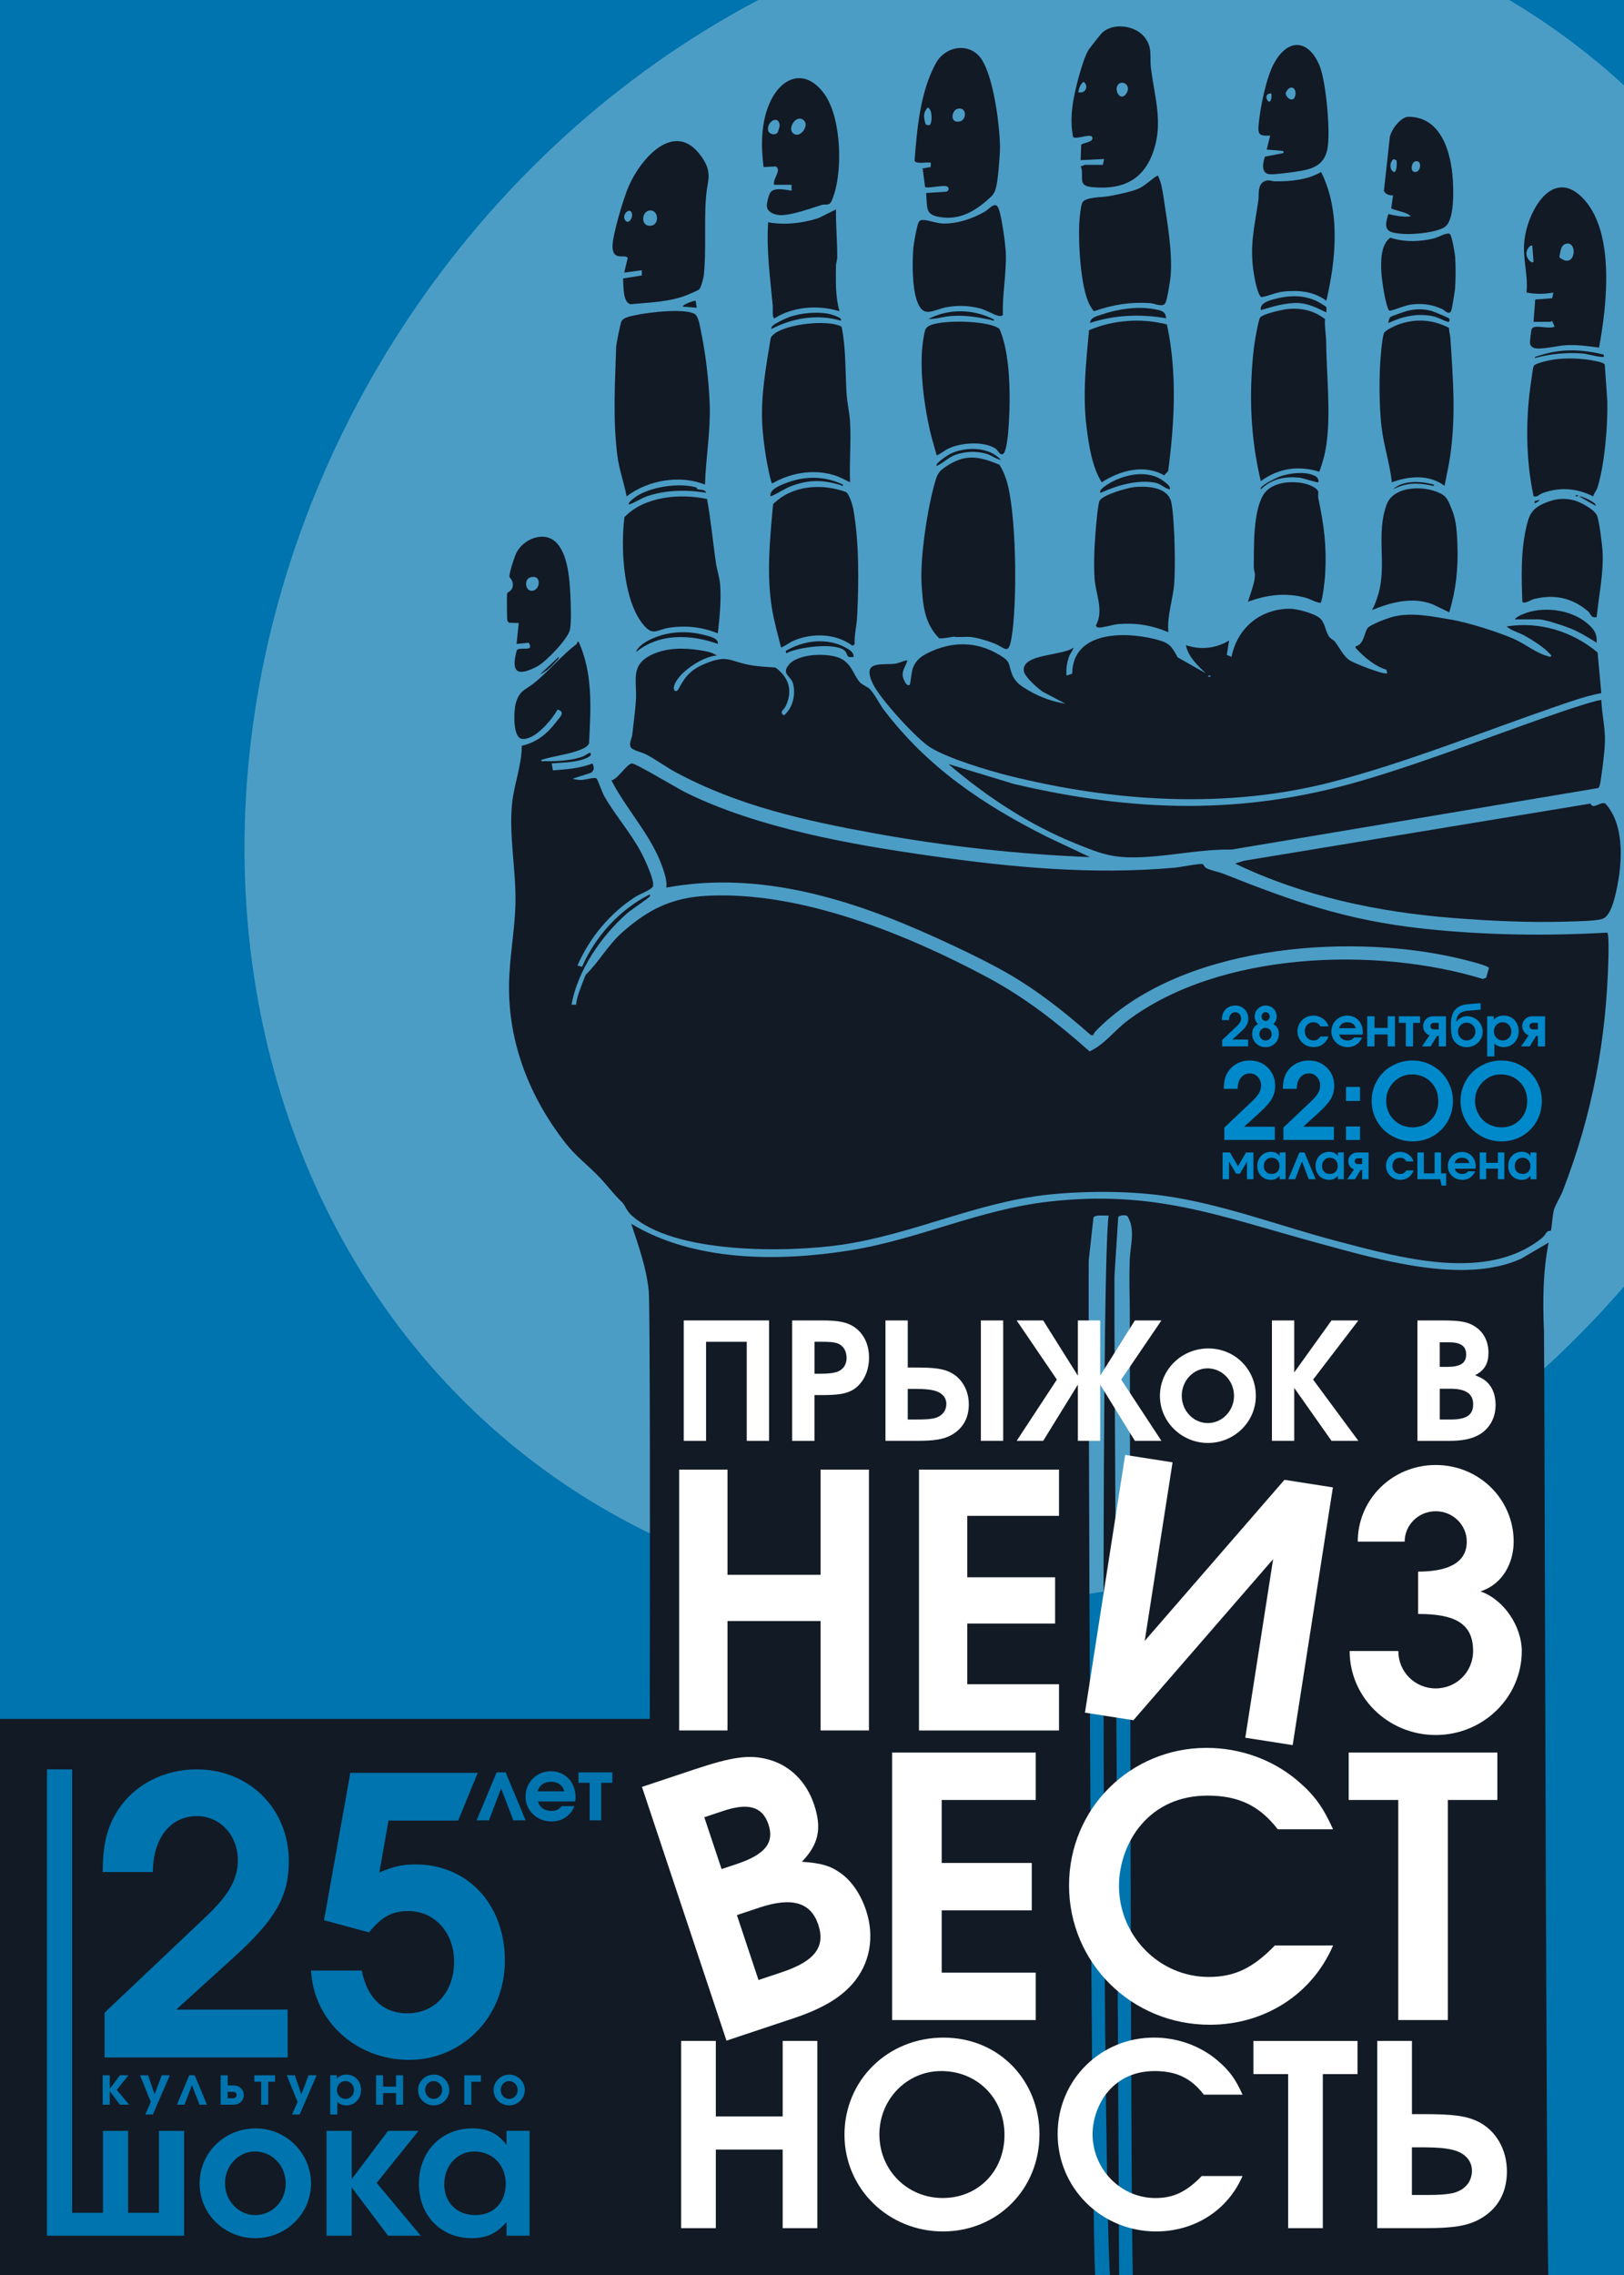 <?xml version="1.0" encoding="UTF-8"?> <svg xmlns="http://www.w3.org/2000/svg" id="uuid-254ddeb1-529f-4d92-824f-ab7e9d5d644a" width="500" height="700" viewBox="0 0 500 700"><rect x="0" y="0" width="500" height="700" fill="#333333" stroke="none"/><defs><style>.uuid-16758167-9365-4464-bcb5-cd0e0cea9c21{opacity:.3;}.uuid-0dc10500-8703-4eb0-8cdb-c48d26587ffa{fill:#fff;}.uuid-30ae54dc-30ee-4c0d-9ee4-f67ce16aa05c{fill:#0089ca;}.uuid-0757d3ef-605a-4e61-95e2-03423aa78445{fill:#121a25;}.uuid-1deef583-8636-4f47-a738-6b689d7acbd3{fill:#0074ae;}</style></defs><rect class="uuid-1deef583-8636-4f47-a738-6b689d7acbd3" x="-.96" y="-113.18" width="570.73" height="817.38" rx="22.09" ry="22.09"></rect><g class="uuid-16758167-9365-4464-bcb5-cd0e0cea9c21"><ellipse class="uuid-0dc10500-8703-4eb0-8cdb-c48d26587ffa" cx="324.49" cy="231.66" rx="270.81" ry="239.54" transform="translate(-46.43 377.88) rotate(-57.04)"></ellipse></g><path class="uuid-0757d3ef-605a-4e61-95e2-03423aa78445" d="M209.1,528.9H-.96v175.3h210.06v-175.3Z"></path><polygon class="uuid-1deef583-8636-4f47-a738-6b689d7acbd3" points="150.53 560.11 154.29 550.3 158.04 560.11 161.83 560.11 155.67 545.34 152.9 545.34 146.74 560.11 150.53 560.11"></polygon><path class="uuid-1deef583-8636-4f47-a738-6b689d7acbd3" d="M169.58,544.99c-4.34,0-7.78,3.44-7.78,7.78s3.49,7.68,8,7.68c2.43,0,4.32-.85,5.86-2.67.56-.69.93-1.31,1.17-2.05h-3.86c-.91,1.07-1.79,1.47-3.25,1.47-2.11,0-3.65-1.12-4.08-2.91h11.43c.11-.51.13-.83.13-1.36,0-4.58-3.23-7.94-7.62-7.94ZM165.53,551.18c.56-1.92,2-2.93,4.1-2.93s3.63,1.04,4.08,2.93h-8.18Z"></path><polygon class="uuid-1deef583-8636-4f47-a738-6b689d7acbd3" points="178.11 545.34 178.11 548.56 181.55 548.56 181.55 560.11 185.1 560.11 185.1 548.56 188.53 548.56 188.53 545.34 178.11 545.34"></polygon><polygon class="uuid-1deef583-8636-4f47-a738-6b689d7acbd3" points="31.62 638.55 31.62 647.6 33.79 647.6 33.79 643.43 36.93 647.6 39.76 647.6 35.95 643.04 39.56 638.55 36.93 638.55 33.79 642.71 33.79 638.55 31.62 638.55"></polygon><polygon class="uuid-1deef583-8636-4f47-a738-6b689d7acbd3" points="47.06 650.62 52.29 638.55 49.79 638.55 47.6 644.41 45.59 638.55 43.11 638.55 46.42 646.75 44.72 650.62 47.06 650.62"></polygon><polygon class="uuid-1deef583-8636-4f47-a738-6b689d7acbd3" points="59.95 638.55 58.25 638.55 54.48 647.6 56.8 647.6 59.1 641.58 61.41 647.6 63.73 647.6 59.95 638.55"></polygon><path class="uuid-1deef583-8636-4f47-a738-6b689d7acbd3" d="M67.93,638.55v9.05h3.99c1.88,0,3.14-1.37,3.14-2.97s-1.26-2.97-3.14-2.97h-1.81v-3.1h-2.17ZM71.76,643.63c.65,0,1.09.42,1.09,1s-.44,1-1.09,1h-1.67v-1.99h1.67Z"></path><polygon class="uuid-1deef583-8636-4f47-a738-6b689d7acbd3" points="82.58 647.6 82.58 640.52 84.69 640.52 84.69 638.55 78.3 638.55 78.3 640.52 80.41 640.52 80.41 647.6 82.58 647.6"></polygon><polygon class="uuid-1deef583-8636-4f47-a738-6b689d7acbd3" points="92.79 644.41 90.78 638.55 88.3 638.55 91.62 646.75 89.92 650.62 92.25 650.62 97.48 638.55 94.98 638.55 92.79 644.41"></polygon><path class="uuid-1deef583-8636-4f47-a738-6b689d7acbd3" d="M101.68,638.55v12.07h2.17v-3.87c.83.74,1.67,1.06,2.78,1.06,2.61,0,4.53-2.03,4.53-4.77s-1.9-4.71-4.51-4.71c-1.23,0-2.27.44-2.97,1.27v-1.06h-1.99ZM106.32,640.33c1.54,0,2.65,1.18,2.65,2.76s-1.13,2.73-2.58,2.73-2.66-1.18-2.66-2.71,1.13-2.78,2.6-2.78Z"></path><polygon class="uuid-1deef583-8636-4f47-a738-6b689d7acbd3" points="124.1 647.6 124.1 638.55 121.93 638.55 121.93 642.04 117.94 642.04 117.94 638.55 115.77 638.55 115.77 647.6 117.94 647.6 117.94 644.02 121.93 644.02 121.93 647.6 124.1 647.6"></polygon><path class="uuid-1deef583-8636-4f47-a738-6b689d7acbd3" d="M128.71,643.09c0,2.6,2.16,4.72,4.82,4.72s4.8-2.12,4.8-4.72-2.14-4.75-4.77-4.75-4.85,2.11-4.85,4.75ZM136.14,643.09c0,1.5-1.18,2.73-2.63,2.73s-2.61-1.23-2.61-2.75,1.18-2.74,2.58-2.74c1.49,0,2.66,1.21,2.66,2.76Z"></path><polygon class="uuid-1deef583-8636-4f47-a738-6b689d7acbd3" points="142.94 647.6 145.11 647.6 145.11 640.52 148.07 640.52 148.07 638.55 142.94 638.55 142.94 647.6"></polygon><path class="uuid-1deef583-8636-4f47-a738-6b689d7acbd3" d="M151.96,643.09c0,2.6,2.16,4.72,4.82,4.72s4.8-2.12,4.8-4.72-2.14-4.75-4.77-4.75-4.85,2.11-4.85,4.75ZM159.39,643.09c0,1.5-1.18,2.73-2.63,2.73s-2.61-1.23-2.61-2.75,1.18-2.74,2.58-2.74c1.49,0,2.66,1.21,2.66,2.76Z"></path><path class="uuid-1deef583-8636-4f47-a738-6b689d7acbd3" d="M60.62,558.81c7.19,0,12.61,5.89,12.61,13.67,0,5.66-2.83,10.73-10.02,17.45l-31,29.35v13.79h56.35v-14.74h-34.3l17.8-16.15c12.73-11.55,16.86-18.74,16.86-29.47,0-16.15-12.14-28.29-28.41-28.29-9.9,0-18.86,4.6-23.93,12.14-3.54,5.3-4.95,10.73-4.95,19.45h15.44c0-10.37,5.42-17.21,13.56-17.21Z"></path><path class="uuid-1deef583-8636-4f47-a738-6b689d7acbd3" d="M125.48,619.49c-7.52,0-12.45-4.7-14.09-13.16h-15.62c.82,15.62,13.98,27.48,30.19,27.48s29.48-13.04,29.48-30.54-11.63-29.6-27.49-29.6c-3.99,0-6.69.59-11.16,2.47l2.82-15.97h21.45l6.03-14.68h-39.23l-8.1,45.34,13.86,3.76c3.88-4.82,7.16-6.58,12.1-6.58,8.1,0,14.09,6.69,14.09,15.5,0,9.4-5.87,15.97-14.33,15.97Z"></path><polygon class="uuid-1deef583-8636-4f47-a738-6b689d7acbd3" points="48.94 680.87 39.44 680.87 39.44 655.65 31.7 655.65 31.7 680.87 22.2 680.87 22.2 544.43 14.46 544.43 14.46 687.91 56.68 687.91 56.68 655.65 48.94 655.65 48.94 680.87"></polygon><path class="uuid-1deef583-8636-4f47-a738-6b689d7acbd3" d="M78.76,654.89c-9.67,0-17.3,7.51-17.3,16.95s7.69,16.83,17.18,16.83,17.12-7.57,17.12-16.83-7.63-16.95-17.01-16.95ZM78.59,681.57c-5.13,0-9.32-4.37-9.32-9.79s4.19-9.79,9.2-9.79c5.3,0,9.49,4.31,9.49,9.84s-4.19,9.73-9.38,9.73Z"></path><polygon class="uuid-1deef583-8636-4f47-a738-6b689d7acbd3" points="128.85 655.65 119.47 655.65 108.29 670.5 108.29 655.65 100.54 655.65 100.54 687.91 108.29 687.91 108.29 673.06 119.47 687.91 129.55 687.91 115.98 671.66 128.85 655.65"></polygon><path class="uuid-1deef583-8636-4f47-a738-6b689d7acbd3" d="M155.94,659.96c-2.68-3.55-5.88-5.07-10.54-5.07-9.55,0-16.43,7.16-16.43,17.01s6.81,16.77,16.25,16.77c4.54,0,7.63-1.4,10.72-4.95v4.19h7.11v-32.27h-7.11v4.31ZM146.33,681.57c-5.65,0-9.55-3.84-9.55-9.49s3.9-10.08,9.32-10.08,9.61,4.08,9.61,9.9-3.79,9.67-9.38,9.67Z"></path><path class="uuid-0757d3ef-605a-4e61-95e2-03423aa78445" d="M476.82,382.32l-8.52,4.99c-17.77,8.04-44.07.18-62.18-4.74-30.39-8.25-50.54-16.58-83.29-12.83-21.56,2.47-40.13,11.67-61.36,15.03-21.86,3.47-47.73,3.46-67.13-8.23,2.24,6.8,4.7,13.53,5.4,20.73.77,7.96.32,299.08-1.08,306.92h138.72c-1.5-10.92-2.35-305.25-2.18-316.31l1.46-13.23c.46-1.02,3.69-.52,4.68-.63-2.6,15.33-1.77,314.87.72,330.17h2.52s-1.46-296.82-1.46-296.82v-14.81s1.15-17.96,1.15-17.96c.23-.82,2.52-.83,2.87-.37,2.52,4.17.82,9.09.67,13.64-.17,5.04-.04,10.19.03,15.14.09,6.07.12,295.15,1.07,301.17h127.91c-.78-3.6-1.29-290.96-1.46-294.65-.4-8.82-.34-18.64,1.46-27.23Z"></path><path class="uuid-0757d3ef-605a-4e61-95e2-03423aa78445" d="M438.09,285.72c-23.48-2.56-39.81-8.28-61.35-16.85-1.52-.6-4.18-1.08-5.41-1.81-.6-.36-.82-1.16-1.04-1.19-1.29-.2-6.75.94-8.59,1.11-25.36,2.26-50.14-.09-75.25-3.65-24.53-3.48-53.06-8.52-75.3-19.46-2.5-1.23-15.4-9.02-16.6-8.96-1.53.09-4.22,4.71-6.3,5.22,4.66,9.09,12.56,17.21,15.82,27.03.65,1.96,1.3,3.84,1.08,5.95,28.85-5.33,57.17,3.65,83.11,15.44,6.52,2.96,13.55,6.3,19.82,9.73,10.21,5.59,19.04,12.53,27.75,20.19,1.04.36.81-.46,1.35-1.03,25.38-26.34,76.53-30.43,110.46-22.89,1.51.34,10.52,2.42,10.78,3.29l-.87,3.02-1.04.35c-32.9-10.05-81.03-8.45-109.36,12.83-4.13,3.1-7.09,7.38-11.69,9.46-9.86-8.72-19.68-16.47-31.33-22.71-24.92-13.34-57.48-26.59-86.19-25.18-10.93.54-18.15,4.05-26.28,11.2-4.43,3.9-7.37,9.31-11.26,13.04-.23.22-2.02,5.1-2.27,5.86-.36,1.11-.67,2.24-.74,3.41l-1.42.02c1.81-10.5,9.19-21.17,17.1-28.12,1.09-.95,6.83-4.83,7.03-5.22.08-.16.07-.61-.18-.53-9.15,4.63-16.61,12.82-20.71,22.2l-1.42-.38c3.7-8.53,10.13-16.28,18.02-21.25,1.19-.75,4.73-2.05,5.2-3.1.72-1.58-2.75-8.87-3.73-10.68-3.17-5.87-7.89-11.27-11.16-16.95-.74-1.28-1.96-4.95-2.41-5.52-.48-.61-3.46.36-4.68.39-.96.02-1.8-.09-2.7-.39l5.59-1.79c1.22-.91.94-1.61.53-2.89-3.97,1.54-8.01,1.8-12.21,2.13l-.39-2.13c3.02-.28,6.25-.24,9.17-1.1.48-.14,3.7-1.09,2.72-2.14-.22-.24-1.58.81-2.06,1-3.25,1.3-8.3,1.66-11.81,1.52-.44-.02-1.34.27-1.26-.36,3.64-1.17,8.12-1.65,11.62-2.97,1.05-.4,2.92-1.11,3.14-2.26.51-10.5,1.25-21.38-3.24-31.17-.54-.1-.34.58-.74.87-4.11,2.99-8.47,8.28-12.98,11.89-2.68,2.15-4.52,2.2-5.63,6.26-.6,2.18-.99,10.51,1.89,10.89,3.93.52,9.29-5.87,10.98-9.02,2.6.77.71,2.35-.38,3.77-2.85,3.72-5.96,6.32-10.63,7.38.02,5.98-2.45,12.08-3,17.9-.97,10.08,1.33,20.7,1.05,30.97-.23,8.33-1.9,16.55-1.97,24.85-.17,17.93,6.42,34.45,17.31,48.44,3.3,4.24,7.21,7.05,10.77,10.85,2.44,2.6,4.07,4.92,6.67,7.38.95.9,1.4,2.59,2.68,3.81,12.97,12.31,48.56,11.77,65.16,9.3,21.96-3.26,41.45-13.08,63.52-15.4,11.06-1.16,24.55-1.18,35.57.37,18.06,2.53,35.78,9.37,53.4,13.98,19.24,5.03,45.96,12.79,63.02-1.06.76-.62,1.07-1.45,1.67-1.95.25-.21.87-.13.98-.25.22-.24.56-5.19.96-6.43.57-1.78,2.04-4.03,2.76-5.89,9.04-23.4,13.37-46.25,14-71.41.03-1.2.2-7.57-.35-7.97-18.79,1.07-38.04.8-56.77-1.24Z"></path><path class="uuid-0757d3ef-605a-4e61-95e2-03423aa78445" d="M286.34,229.92c5.38,3.39,17.7,7.11,24.08,8.71,32.44,8.11,67.27,10.41,99.82,1.94,22.92-5.97,46.02-15.32,68.46-23.06,4.68-1.61,9.46-3.34,14.31-4.24l-1.14-12.52c-7.81-6.48-17.88-9.62-28.02-8,1.45,1.3,3.68,1.83,5.36,2.74,2.17,1.18,6.26,3.72,7.79,5.54.24.28.94.72.36,1.08-4.24-.91-7.47-3.86-11.37-5.57-4.72-2.07-13.97-5-19.02-5.85-5.86-.99-12.26-2.37-18-.94-1.58.39-7.16,2.41-7.96,3.57-1.02,1.47-1.06,4.99-3.64,5.55v.52c2.62,2.76,5.77,5.54,9.48,6.67l.24,1.08c-.69.7-10.3-3.08-11.65-4.02-1.87-1.3-3.05-3.88-4.42-5.67-.39-.51-1.21-.78-1.75-1.49-1.23-1.65-1.29-4.39-2.9-5.75-1.75-1.48-7.09-2.93-9.38-2.91-9.07.1-16.06,5.99-17.83,14.81l-1.46-.6.74-4.44c-4.11,2.47-8.77,2.98-13.33,1.44.75,3.61,3.56,6.24,6.12,8.64l-8.63-4.87c-2.08-3.82-2.75-4.55-6.99-5.62-9.4-2.38-25.37-2.49-25.5,10.63l-1.75.59c-.15-2.06.08-3.94.8-5.87.39-1.05,1.13-1.76,1.36-2.79-3.04,2.65-16.05,1.8-15.3,7.26.25,1.8,4.27,5.31,5.82,6.37l6.96,3.66c-3.82-.58-7.7-1.97-11.05-3.9-2.16-1.24-4.23-2.47-5.23-4.86-1.5-3.58-.18-3.96-4.14-6.31-7.12-4.25-14.73-4.1-21.98-.49-2.07,1.03-3.62,2.27-4.51,4.5-.47,1.18-.79,5.15-1.01,5.3-1.02.66-2.06-2.02-2.15-2.74-.23-1.86,1.04-3.15,1.43-4.83-1.35.11-2.44.87-3.82,1.04-4.28.51-10.27-1.12-6.81,6.17,2.16,4.55,13.32,16.82,17.6,19.52ZM371.98,207.88h.72v.35h-.72v-.35Z"></path><path class="uuid-0757d3ef-605a-4e61-95e2-03423aa78445" d="M208.84,212.09c-.54,1.02-1.58.49-1.38-.63.75-4.21,8.91-9.59,13.19-9.72-1.14-1.06-3.73-1.44-5.33-1.69-4.73-.74-9.93-.76-14.38,1.27-7.14,3.26-4.75,7.95-5.16,14.3-.21,3.21-.76,7.13-1.11,10.42-.13,1.25-1.07,2.55-.5,3.81.46,1.03,3.36,1.57,4.63,2.22,3.07,1.58,6.12,3.86,9.23,5.54,19.12,10.33,39.92,14.93,61.19,18.8,21.77,3.96,44.24,6.43,66.36,7.32l-13.34-6.3c-19.68-9.89-36.8-21.43-50.21-39.15-1.32-1.75-2.87-4.96-4.31-6.32-.75-.72-2.12-1.14-2.9-1.96-1.99-2.08-2.39-5.42-5.72-7.25-3.67-2.01-13.19-1.75-16.13,1.67-2.58,3.01.56,3.49,1.22,6.03.86,3.32-.16,7.45-2.82,9.66-1.62-1.03.02-1.69.61-2.99,2.12-4.71.87-8.69-3.2-11.71-2.8-.22-5.71-.33-8.47-.9-5.82-1.2-6.43-3.01-12.89-.43-4.55,1.82-6.35,3.82-8.57,8Z"></path><path class="uuid-0757d3ef-605a-4e61-95e2-03423aa78445" d="M481.95,218.59c-20.71,7.03-41.48,15.38-62.42,21.54-36.63,10.78-70.37,9.77-107.37,1.09l-20.17-6.13c11.76,10.05,24.87,18.7,39.28,24.5,7.99,3.22,11.41,4.54,20.34,4.15,9.19-.4,18.35-2.48,27.58-2.33l112.86-18.93c.58-.31.82-2.66.94-3.47.46-3.13,1.04-7.65,1.14-10.75.14-4.23-.96-8.56-1.1-12.81-.4-.42-9.81,2.72-11.09,3.15Z"></path><path class="uuid-0757d3ef-605a-4e61-95e2-03423aa78445" d="M494.22,247.21c-1.66-.62-3.71,2.06-4.52.04l-106.7,17.6-2.74.86c20.94,10.1,44.05,14.94,67.2,16.76,11.26.88,23.69,1.47,34.96,1.1,2.7-.09,8.46-.13,10.76-.78,2.33-.66,3.45-4.61,4.01-6.8,2.2-8.69,3.52-21.73-2.96-28.78Z"></path><path class="uuid-0757d3ef-605a-4e61-95e2-03423aa78445" d="M213.66,96.46c-3.73-1.58-13.8-.39-17.94.5-1.37.3-3.93.69-4.44,2.05-.35.92-1.55,6.85-1.58,7.79-.34,11.11-1.05,22.19.38,33.44.54,4.27,2.04,8.28,2.84,12.48,6.56-4.98,16.42-6.72,24.13-3.6.25-8.24,1.75-16.42,1.46-24.7-.23-6.7-1.25-15.68-2.65-22.22-.33-1.55-.74-5.12-2.19-5.74Z"></path><path class="uuid-0757d3ef-605a-4e61-95e2-03423aa78445" d="M283.74,179.76c.42,6.46.81,11.94,5.36,16.58.38.38,4.61-.54,4.74-.43.25.23,3.93-.02,4.81.06,2.32.23,5.2,1.15,7.39,1.98,3.44,1.31,4.39,3.85,5.36-1.5,1.85-10.18,1.68-40.11-1.84-49.6-.5-1.35-1.04-2.69-1.89-3.87-5.7-2.35-9.95-3.42-15.5-.01-3.12,1.92-3.5,2.52-4.47,5.98-2.2,7.86-4.48,22.76-3.95,30.8Z"></path><path class="uuid-0757d3ef-605a-4e61-95e2-03423aa78445" d="M335.28,101.6c-.91,10.19-2.02,19.77-.73,29.99.71,5.57,1.67,12.06,4.64,16.81,5.64-3.62,13.04-5.69,19.25-2.14l1.22-1.33c1.96-14.95,2.8-30.26-.38-45.1-7.82-2.03-16.59-1.4-24,1.78Z"></path><path class="uuid-0757d3ef-605a-4e61-95e2-03423aa78445" d="M260.39,151.36c-7.49-2.69-16.61-2.05-22.37,3.78-.97,10.81-2.09,21.51-.32,32.25.66,4.01,1.8,7.9,2.77,11.83,1.42-.5,2.42-1.46,3.86-2.08,5.77-2.46,13-2.28,18.12,1.54l.67-.41c-.14-2.86.65-5.79.78-8.59.51-10.48.66-22.78-1.19-33.08-.2-1.09-1.3-4.83-2.33-5.24Z"></path><path class="uuid-0757d3ef-605a-4e61-95e2-03423aa78445" d="M235.89,140.91c.16,1,1.42,7.82,1.87,7.84,5.58-3.22,12.3-4.41,18.55-2.69,2.02.55,3.56,1.47,5.41,2.34-.24-6.11.33-12.47,0-18.56-.15-2.79-.9-5.88-1.07-8.66-.43-6.88-.16-13.85-1.53-20.64-4.06-2.5-19.82-.72-21.82,3.42-1.46,8.81-3.08,17.63-2.62,26.61.16,3.17.7,7.16,1.2,10.33Z"></path><path class="uuid-0757d3ef-605a-4e61-95e2-03423aa78445" d="M193.24,79.43l-1.05,4.45,5.4-.72.02,1.59-5.79.93c.18,2-.15,7.48,2.36,7.93,5.83-.57,11.83-.65,17.34-2.82.63-.25,3.35-1.44,3.7-1.7.57-.43,1.37-3.44,1.46-4.3.84-7.87.04-16.75.72-24.51.45-5.15,2.09-7.13-1.51-12.19-8.17-11.51-18.68.8-22.34,9.25-1.52,3.52-5.12,15.26-4.96,18.75.21,4.51,4.15,1.81,4.63,3.35ZM199.65,64.84c3.06-.83,3.69,4.43.61,4.63-2.98.19-2.76-4.04-.61-4.63ZM193.76,64.81c1.93.6.19,4.57-1.13,3.13-.99-1.08-.27-2.81,1.13-3.13Z"></path><path class="uuid-0757d3ef-605a-4e61-95e2-03423aa78445" d="M192.26,159.11c-.42,3.33-.54,6.67-.45,10.03.2,7.29,1.62,18.26,6.87,23.76,2.53,2.65,3.93.79,7.11.29,5.31-.83,10.24-.32,15.21,1.7.57-4.85,1.08-10.06.72-14.95-.17-2.36-1.03-4.72-1.34-6.95-.91-6.48-1.53-13.02-2.7-19.46-8.38-1.75-19.21-.85-25.42,5.58Z"></path><path class="uuid-0757d3ef-605a-4e61-95e2-03423aa78445" d="M406.2,145.16c.99-2.76,1.75-5.31,2.2-8.56,1.36-9.67,0-21.38-.11-31.63-.02-2.11-.52-4.57-.35-6.79-3.29-2.59-7.15-3.46-11.29-3.12-1.54.13-8.18,1.55-8.76,2.77-.37.79-.84,3.32-1.05,4.35-.9,4.4-1.38,10.15-1.56,14.66-.43,10.57.44,20.94,2.9,31.19,5.48-3.97,11.53-4.87,18.01-2.88Z"></path><path class="uuid-0757d3ef-605a-4e61-95e2-03423aa78445" d="M286.59,50.01l-.06,1.39-2.47.42.76,5.73c1.27.59,6.74-1.14,7.17.22.16.51-.05,1.03-.6,1.2l-6.25.42c.42,4.96-.46,6.96,5.26,7.53,5.75.57,10.15-2.26,14.2-5.9,1.09-.98,1.58-1.62,1.99-3.05.68-2.38,1.13-8.64,1.26-11.35.16-3.17-.36-7.94-.78-11.14-.63-4.75-2.49-15.14-5.85-18.48-4.02-4-10.46-2.31-13.04,2.38-4.91,8.94-5.81,20.06-6.61,30.06.37,1.14,3.95.38,5.01.6ZM294.77,33.49c2.87-.83,3.06,3.46.63,3.9-3.09.56-2.41-3.38-.63-3.9ZM285.68,33.07c1.5.71,1.35,4.85.53,5.4-.19.13-1.09.06-1.25-.36-.6-1.9-.82-3.52.72-5.04Z"></path><path class="uuid-0757d3ef-605a-4e61-95e2-03423aa78445" d="M428.54,148.4c5.29-1.97,11.47-2.46,16.21,1.08.58-3.08,1.31-6.13,1.75-9.24,1.79-12.49.84-23.58.07-36.01-.07-1.11-.46-2.21-.44-3.35-5.09-2.62-10.38-2.95-15.79-.96-.96.36-3.94,1.75-4.25,2.6-.61,1.67-1.07,7.59-1.18,9.64-.3,5.81-.24,13.32.42,19.07.67,5.78,2.56,11.42,3.2,17.16Z"></path><path class="uuid-0757d3ef-605a-4e61-95e2-03423aa78445" d="M336.3,42.26c.5,1.59-2.93,1.58-3.43,2.32l-.16,4.7,7.21-.36-.36,1.8h-5.58c-.2,0-.8.53-1.26.36,1.27,3.26-1.28,6.02,3.43,6.49,10.31,1.02,16.85-2.8,19.53-12.9,2.12-7.98-.33-15.78-1.33-23.69-.43-3.38.57-6.18-1.81-9.36-2.78-3.72-9.34-4.73-12.95-1.79-.56.45-4.22,5.07-4.63,5.82-1.37,2.45-2.95,8.26-3.64,11.14-1.23,5.11-1.95,10.07-.95,15.31.7,1.05,5.52-1.25,5.96.17ZM344.32,25.95c1.48-1.49,4.11.56,2.39,2.93-1.86,2.58-3.91-1.41-2.39-2.93ZM333.6,25.15c1.74,1.29.61,3.82-1.62,3.23.19-1.2.66-2.45,1.62-3.23Z"></path><path class="uuid-0757d3ef-605a-4e61-95e2-03423aa78445" d="M470,90c2.74.56,5.52.5,8.27.02l-.41,1.75-5.19.39-.52,6.87h5.22c.08,0,.25-.29.54-.18l.72,1.62c-1.61,1-6.29-.82-7.03.72-.2.43-.63,3.95-.54,4.49.11.66.58,1.11,1.17,1.36,1.72.74,7.48-.7,9.8-.82,3.51-.19,6.83.26,10.28.73,2.41-12.79,4.87-34.67-4.31-45.24-9.78-11.25-17.96,3.44-18.74,12.99-.42,5.19,1.28,10.11.73,15.29ZM482.46,74.95c3.44-.33,2.49,8.18-2.37,4.21.34-1.48.32-4.02,2.37-4.21ZM470.53,76.33c.31-.43.63-.85,1.24-.73l.37,4.84c-.15,1.18-3.5-1.5-1.61-4.1Z"></path><path class="uuid-0757d3ef-605a-4e61-95e2-03423aa78445" d="M349.14,149.89c-2.06.21-9.67,2.39-10.59,4.18-.53,1.04-1.02,6.97-1.16,8.57-.41,4.77-.72,10.77-.38,15.51.35,4.81,2.94,9.66.37,14.39.26.34.45.51.89.56,1.05.11,4.6-.97,6.14-1.09,5.44-.41,10.32.4,15.31,2.52-.48-5.21,1.5-10.15,1.82-15.3.27-4.37.18-10.04,0-14.45-.1-2.33-.43-8.94-1.08-10.82-1.47-4.22-7.61-4.46-11.32-4.08Z"></path><path class="uuid-0757d3ef-605a-4e61-95e2-03423aa78445" d="M307.03,100.74c-4.1-2.08-16.11-2.33-20.38-.75-1.81.67-1.84,1.53-2.18,3.23-1.73,8.61-.08,20.83,1.87,29.4.58,2.54,1.38,4.99,2.05,7.5,1.34-.54,2.42-1.54,3.78-2.17,3.8-1.76,10.74-2.27,14.34.08.75.49,1.55,2.68,2.6,1.36.66-.84,1.15-4.7,1.26-5.95.77-8.86.96-22.97-2.25-31.26-.27-.7-.33-1.06-1.08-1.44Z"></path><path class="uuid-0757d3ef-605a-4e61-95e2-03423aa78445" d="M490.95,111.03c-3.75-.79-8.68-.96-12.46-.42-1.2.17-5.87,1.1-6.28,2.01-.3.66-.58,3.34-.74,4.31-1.81,11.53-1.77,24.39.7,35.78,1.14.33,1.8-.63,2.75-.98,5.31-1.94,10.55-1.53,15.59,1,.28-1.05,1.01-1.72,1.35-2.81,2.21-7.09,3.18-19.12,3-26.58l-.78-11.11c-.22-.69-2.37-1.04-3.12-1.2Z"></path><path class="uuid-0757d3ef-605a-4e61-95e2-03423aa78445" d="M350.35,58.11c-2.44.99-6.28,1.75-8.92,2.25-1.95.37-7.17.21-8.17,1.92-.47.8-.84,4.44-.92,5.57-.41,6.32.25,20.52,3.18,26.01.24.46.97,1.76,1.38,1.88,5.75-2,11.1-2.88,17.23-2.48,1.34.09,3.84,1.45,4.67-.03.58-1.02,1.53-7.01,1.63-8.45.56-7.6-1.08-16.56-2.2-24.1-.34-2.3-.7-4.63-1.76-6.71-2.16,1.2-3.79,3.19-6.12,4.14Z"></path><path class="uuid-0757d3ef-605a-4e61-95e2-03423aa78445" d="M388.43,91.42c2.26-.37,4.46-1.49,6.83-1.72,4.67-.47,9.27-.03,13.1,2.84,2.97-12.68,4.4-27.68-1.61-39.61-4.27,2.43-9.25,2.89-14.07,2.87-1.39,0-2.25-.8-3.75.19-1.79,1.18-1.26,3.97-1.51,5.7-1.22,8.44-2.79,13.97-1.35,22.71.22,1.31,1.17,6.66,2.36,7.04Z"></path><path class="uuid-0757d3ef-605a-4e61-95e2-03423aa78445" d="M291.91,94.44c3.4-.52,6.46-.4,9.81.45,1.8.46,4.33,2.03,5.67,2.28.52.09.99.19,1.38-.29-.22-6.39,1.17-12.87.89-19.31-.1-2.23-1.4-12.85-2.62-14.13-1.06-1.11-2.61.97-3.77,1.64-3.86,2.22-8.39,3.78-12.91,3.7-2.02-.04-4.48-1.07-6.17-1.09-.56,0-.87.04-1.24.5-.63.79-1.67,6.99-1.77,8.32-.32,4.32-.32,11.53.98,15.59,2.05,6.41,5.05,3.06,9.75,2.34Z"></path><path class="uuid-0757d3ef-605a-4e61-95e2-03423aa78445" d="M238.87,51.21c1.86,1.33-.96,3.57-.56,5.65h5.4v1.8c-1.81-.22-5.31-1.13-6.49.53-.57.8-1.19,3.36-1.11,4.34.16,1.92,2.78,2.73,4.48,2.67,3.76-.13,8.8-2.03,12.38-3.14,1.21-.37,2.29.46,3.07-1.26,3.62-8.05,3.09-25.31-2.09-32.68-5.81-8.26-13.36-5.77-17.05,2.73-2.61,6.01-2.65,13.17-1.81,19.56l3.77-.2ZM247.58,37.12c1.57,1.57-1.23,5.63-3.37,3.91-1.95-1.57,1.08-6.19,3.37-3.91ZM240.04,38.37c.07.49-.44,2.23-.74,2.54-.8.81-2.61.35-2.81-.82-.46-2.66,3.09-4.76,3.55-1.72Z"></path><path class="uuid-0757d3ef-605a-4e61-95e2-03423aa78445" d="M440.98,185.88l5.22,2.53c2.15-7.19,2.76-13.65,2.51-20.72-.1-2.95-.25-7.46-1.62-10.65-.74-1.71-1.26-3.75-2.79-4.74-4.71-3.06-15.12-3.15-17.38,2.95-3.37,9.11.14,18.62-2.6,27.68-.5,1.64-1.05,3.27-1.9,4.77,5.9-2.37,12.32-4.14,18.56-1.8Z"></path><path class="uuid-0757d3ef-605a-4e61-95e2-03423aa78445" d="M401.88,183.9c1.61.42,2.98,1.41,4.65,1.61.69-.51,1.4-7.51,1.47-8.82.49-8.94-.36-14.9-2.12-23.46-.14-.69.16-1.71-.12-2.22-.54-.96-2.46-1.77-3.51-2.07-4.12-1.16-10.78-.78-13.28,3.3-3.21,5.24-2.9,16.23-2.95,22.31,0,.83.37,1.56.35,2.45-.06,2.48-1.44,5.75-2.14,8.16,5.86-2.16,11.53-2.88,17.66-1.26Z"></path><path class="uuid-0757d3ef-605a-4e61-95e2-03423aa78445" d="M472.21,184.34c6.25-1.57,11.77-.45,16.68,3.72.89.76.91,2.22,2.7,1.8.65-6.64,2.21-13.67,1.8-20.36-.12-1.99-1.03-9.38-1.71-10.9-.84-1.86-4.99-4.07-6.92-4.61-3.29-.92-6.16-.5-9.26.84-4.14,1.8-4.79,3.77-5.71,7.98-1.58,7.23-1.37,15-1.08,22.37.5.81,2.71-.64,3.51-.84Z"></path><path class="uuid-0757d3ef-605a-4e61-95e2-03423aa78445" d="M391.07,41.72l-1.08,4.32c1.47.12,3.05.18,4.51.37.5.06,1.05.18.54.71l-5.59,1.08c-.73,2.07-1.28,5.42,1.8,5.43,1.81,0,5.61-.5,7.53-.78,4.71-.68,8.69-1.57,9.85-6.72,1.13-5-.36-21.1-2.36-25.92-3.3-7.94-9.45-8.64-13.82-1.08-2.59,4.48-4.47,14-4.94,19.21-.29,3.22.32,3.51,3.56,3.38ZM396.59,27.41c1.89-1.61,3.03,1.31,1.72,2.98-1.04.77-2.49-.65-2.47-1.76.02-.18.58-1.07.75-1.22ZM391.43,28.74c.06.65.2,2.73-.89,2.52-1.11-1.17-.76-2.57.89-2.52Z"></path><path class="uuid-0757d3ef-605a-4e61-95e2-03423aa78445" d="M428.9,60.1l-.57,3.99c.4.54,5.38,1.26,5.97,2.5-2.37.23-4.57-.19-6.84-.72-1.79,5.27-.1,5.77,4.87,6.12,2.86.2,10.57-.46,12.76-2.36,2.7-2.35,2.43-10.96,2.2-14.41-.54-8.24-3.47-19.17-13.55-19.29-2.47-.03-5.25,3.81-5.82,6.07l-1.84,16.76c.51,1.07,1.73,1.41,2.82,1.34ZM435.62,49.69c2.29-.73,1.88,3.05.3,3.22-1.99.22-1.34-2.89-.3-3.22ZM429.08,48.95l.87.38c.17.41.13,4.05-.86,3.56-1.35-.66-1.3-3.1,0-3.94Z"></path><path class="uuid-0757d3ef-605a-4e61-95e2-03423aa78445" d="M159.71,191.7l-.67,6.44,3.74-.38c1.84,3.03-2.65,1.11-3.66,2.27-1.92,6.99.2,8.22,6.29,5.02,2.65-1.39,9.4-8.42,10.05-11.22.5-2.17.29-7.85.17-10.31-.24-5.01-.71-12.87-4.34-16.56-3.72-3.77-10.13-1.19-12.31,3.17-.61,1.23-2.19,6.06-2.14,7.29.02.37,1.21,1.08,1.04,2.79-.17,1.73-1.64,1.98-1.73,2.32-.14.56-.09,8.06.06,8.53l.54.56,2.96.08ZM163.25,177.66c3.48-1.07,3.21,3.56.87,4.08-2.38.53-2.94-3.45-.87-4.08Z"></path><path class="uuid-0757d3ef-605a-4e61-95e2-03423aa78445" d="M257.38,81.89c0-.94.39-1.82.39-2.85.02-4.89-.46-9.73-.38-14.61l-5.42,2.69c-4.96,1.59-10.34,2.19-15.48,1.28-.55,8.7.63,17.17,1.44,25.77.07.72-.28,3.78.54,3.77,5.73-3.65,13.55-4.18,20-2.16-1.3-4.53-1.14-9.21-1.09-13.89Z"></path><path class="uuid-0757d3ef-605a-4e61-95e2-03423aa78445" d="M427.81,95.63c2.4-.47,4.6-1.71,7.08-1.97,3.4-.36,6.16.09,9.23,1.49.66.3,1.8,1.82,2.62.64.26-.38,1.18-6.15,1.25-7.04.2-2.75.22-7,.02-9.74-.08-1.1-1-6.34-1.54-6.93-.76-.82-3.55.91-4.88,1.25-4.32,1.09-9.32,1.23-13.53-.2-3.06,2.16-2.93,7.51-2.75,10.94.09,1.73,1.33,10.82,2.51,11.57Z"></path><path class="uuid-0757d3ef-605a-4e61-95e2-03423aa78445" d="M483.3,193.28c2.81,1.13,5.74,2.87,8.29,4.5.15-2.86-.83-4.21-2.87-5.95-5.15-4.39-13.91-5.45-20.07-2.77-.66.29-1.9.89-2.27,1.51h7.39c1.77,0,7.66,1.95,9.54,2.71Z"></path><path class="uuid-0757d3ef-605a-4e61-95e2-03423aa78445" d="M355.18,95.1c-4.96-.91-11.17,0-15.91,1.66-1.55.54-3.52.85-3.68,2.62,7.48-2.5,15.68-2.82,23.42-1.44-.04-2.34-1.91-2.49-3.82-2.84Z"></path><path class="uuid-0757d3ef-605a-4e61-95e2-03423aa78445" d="M355.5,148.49c1.77.3,2.93,1.68,4.59,2.08.89-.94-2.81-3.25-3.47-3.56-4.23-1.96-9.1-1.09-13.23.73-.71.31-5.58,2.83-4.55,3.91,5.07-2.26,11.03-4.1,16.67-3.16Z"></path><path class="uuid-0757d3ef-605a-4e61-95e2-03423aa78445" d="M408.29,94.41c-.09-.15-2.63-1.65-3.03-1.83-4.08-1.84-8.18-1.74-12.46-.66-1.76.44-5.03,1.22-4.61,3.5,3.65-1.1,7.85-2.37,11.72-2.17,3.05.16,5.77,1.61,8.45,2.89-.06-.52.17-1.3-.07-1.73Z"></path><path class="uuid-0757d3ef-605a-4e61-95e2-03423aa78445" d="M217.41,151.64c-.4-1.24-1.88-.82-2.61-1.11-.29-.11-.32-.53-.4-.55-5.14-1.46-13.35-.33-17.99,2.45-.41.24-3.38,2.22-2.77,2.81,1.95-.6,3.63-1.87,5.57-2.54,5.69-1.96,12.32-2.08,18.21-1.07Z"></path><path class="uuid-0757d3ef-605a-4e61-95e2-03423aa78445" d="M221.01,198.14c.27-1.84-2.56-2.31-3.96-2.7-5.25-1.44-10.96-1.22-15.98.95-1.87.81-4.57,2.22-5.27,4.27,7.1-5.88,16.92-5.53,25.22-2.52Z"></path><path class="uuid-0757d3ef-605a-4e61-95e2-03423aa78445" d="M433.57,95.58c-.78.18-5.06,1.64-5.51,1.97-.28.2-.72,1.66-.59,1.83,4.4-2.03,8.94-3.1,13.77-2.06,1.59.34,3.07,1.29,4.44,1.69.74.22.68-.73.48-1.02-.17-.24-4.75-2.14-5.43-2.32-2.49-.66-4.64-.66-7.15-.09Z"></path><path class="uuid-0757d3ef-605a-4e61-95e2-03423aa78445" d="M260.4,199.29c-5.73-3.19-13.04-2.29-18.49,1.02l.17.71c3.37-1.92,15.84-3.56,18.21-.55.78.99.23,2.06,2.51,1.63.19-1.33-1.38-2.25-2.4-2.82Z"></path><path class="uuid-0757d3ef-605a-4e61-95e2-03423aa78445" d="M243.36,97.42c-.6.19-6.79,2.7-5.78,3.77,6.44-3.36,14.21-4.63,21.25-2.52.94-.89-3.16-1.99-3.51-2.07-3.73-.77-8.34-.32-11.96.82Z"></path><path class="uuid-0757d3ef-605a-4e61-95e2-03423aa78445" d="M258.59,149.19c.32.1,1.02.68.96-.06-5.8-2.83-12.19-2.73-18.11-.28-1.59.65-4.6,1.83-4.23,3.88,2.22-.81,4.16-2.33,6.39-3.16,5.33-1.99,9.59-1.99,14.98-.38Z"></path><path class="uuid-0757d3ef-605a-4e61-95e2-03423aa78445" d="M292.89,97.23c4.41-.3,7.89.33,12.13,1.19.36.07,1.1.58,1.01-.11-6.33-3.25-13.8-3.44-20.18-.18,2.34.12,4.7-.74,7.03-.9Z"></path><path class="uuid-0757d3ef-605a-4e61-95e2-03423aa78445" d="M303.52,139.57c1.67.46,3,1.59,4.68,1.99-3.68-4.19-10.97-4.21-15.74-1.86-.53.26-4.77,2.98-4.08,3.67,2.04-.92,3.63-2.64,5.77-3.42,2.96-1.07,6.34-1.21,9.37-.37Z"></path><path class="uuid-0757d3ef-605a-4e61-95e2-03423aa78445" d="M393.86,146.69c-.6.22-6.52,2.95-5.67,3.88,3.28-3.26,7.51-4.07,12.03-3.57.91.1,5.42,1.61,5.62,1.4.31-.34-.04-1.39-.6-1.74-2.95-1.82-8.26-1.13-11.38.03Z"></path><path class="uuid-0757d3ef-605a-4e61-95e2-03423aa78445" d="M487.09,108.76c1.97.15,4.29.98,6.14,1.08.72.04.56-.07.54-.72-6.78-1.69-13.31-1.92-20,.35-.4.14-1.31.2-1.25.72,4.72-1.3,9.67-1.8,14.59-1.43Z"></path><path class="uuid-0757d3ef-605a-4e61-95e2-03423aa78445" d="M428.9,150.56c4.08-2.03,7.14-2.07,11.51-1.24.37.07,1.18.47,1.1-.2-3.85-1.09-9.56-1.47-12.61,1.43Z"></path><path class="uuid-0757d3ef-605a-4e61-95e2-03423aa78445" d="M214.16,92.54c-.15-.16-3.84,1.02-3.96,1.8l4.32.36-.36-2.16Z"></path><path class="uuid-0757d3ef-605a-4e61-95e2-03423aa78445" d="M171.29,203.37c.34-.4.87-.59.72-1.26l-5.76,5.4c1.84-.79,3.77-2.62,5.04-4.14Z"></path><path class="uuid-0757d3ef-605a-4e61-95e2-03423aa78445" d="M486.19,152.73l5.04,2.88c.72-.73-4.27-3.12-5.04-2.88Z"></path><path class="uuid-0757d3ef-605a-4e61-95e2-03423aa78445" d="M472.5,154.18v.72c.29-.18,1.79-.92,1.44-1.08l-1.44.36Z"></path><rect class="uuid-0757d3ef-605a-4e61-95e2-03423aa78445" x="485.11" y="152.37" width=".72" height=".35"></rect><path class="uuid-0dc10500-8703-4eb0-8cdb-c48d26587ffa" d="M210.51,406.29h26.27v37.05h-6.87v-30.48h-12.53v30.48h-6.87v-37.05Z"></path><path class="uuid-0dc10500-8703-4eb0-8cdb-c48d26587ffa" d="M243.89,406.29h9.17c5.06,0,7.57.5,9.78,1.91,3.01,1.96,4.72,5.36,4.72,9.53,0,4.41-1.96,8.22-5.17,10.03-2,1.1-4.36,1.5-9.42,1.5h-2.21v14.09h-6.87v-37.05ZM252.77,422.68c2.01,0,3.61-.15,4.72-.5,1.96-.55,3.16-2.21,3.16-4.31,0-2.36-1.2-4.11-3.21-4.66-1.05-.25-2.1-.35-4.36-.35h-2.31v9.83h2Z"></path><path class="uuid-0dc10500-8703-4eb0-8cdb-c48d26587ffa" d="M279.48,406.29v14.49h2.46c5.67,0,8.32.35,10.58,1.45,3.61,1.75,5.76,5.56,5.76,9.88s-1.91,7.47-5.26,9.38c-2.46,1.4-5.31,1.85-10.98,1.85h-9.42v-37.05h6.87ZM279.48,436.77h2.76c2.71,0,3.96-.1,5.26-.35,2.41-.55,3.86-2.21,3.86-4.46,0-2.01-1.45-3.56-3.81-4.11-1.35-.35-3.26-.5-5.66-.5h-2.41v9.42ZM308.86,443.34h-6.87v-37.05h6.87v37.05Z"></path><path class="uuid-0dc10500-8703-4eb0-8cdb-c48d26587ffa" d="M349.41,406.29h8.17l-12.38,18.2,12.38,18.85h-8.17l-10.68-17.3v17.3h-6.87v-17.3l-10.68,17.3h-8.17l12.38-18.85-12.38-18.2h8.17l10.68,17v-17h6.87v17l10.68-17Z"></path><path class="uuid-0dc10500-8703-4eb0-8cdb-c48d26587ffa" d="M386.65,429.5c0,7.97-6.62,14.49-14.74,14.49s-14.79-6.52-14.79-14.49,6.57-14.59,14.89-14.59,14.64,6.57,14.64,14.59ZM363.84,429.45c0,4.66,3.61,8.42,8.02,8.42s8.07-3.76,8.07-8.37-3.61-8.47-8.17-8.47c-4.31,0-7.92,3.81-7.92,8.42Z"></path><path class="uuid-0dc10500-8703-4eb0-8cdb-c48d26587ffa" d="M391.6,406.29h6.87v15.99l11.48-15.99h8.27l-13.94,18.2,13.94,18.85h-8.27l-11.48-16.29v16.29h-6.87v-37.05Z"></path><path class="uuid-0dc10500-8703-4eb0-8cdb-c48d26587ffa" d="M436.41,406.29h7.62c5.66,0,7.97.45,10.23,1.96,2.56,1.7,4.01,4.56,4.01,7.92s-1.15,5.41-4.11,6.97c2.46,1,3.56,1.76,4.61,3.21,1.1,1.51,1.7,3.66,1.7,5.97,0,3.91-1.85,7.27-5.06,9.12-2.26,1.3-5.16,1.9-9.13,1.9h-9.88v-37.05ZM445.48,420.58c4.16,0,5.92-1.15,5.92-3.81s-1.75-3.76-5.32-3.76h-2.81v7.57h2.21ZM446.69,436.77c4.81,0,6.87-1.4,6.87-4.66s-2.26-4.81-7.02-4.81h-3.26v9.48h3.41Z"></path><path class="uuid-0dc10500-8703-4eb0-8cdb-c48d26587ffa" d="M209.1,452.19h14.88v32.36h28.67v-32.36h14.88v80.26h-14.88v-33.67h-28.67v33.67h-14.88v-80.26Z"></path><path class="uuid-0dc10500-8703-4eb0-8cdb-c48d26587ffa" d="M282.94,452.19h43.11v14.23h-28.24v18.9h27.04v14.23h-27.04v18.68h28.24v14.23h-43.11v-80.26Z"></path><path class="uuid-0dc10500-8703-4eb0-8cdb-c48d26587ffa" d="M410.37,457.66l-12.38,79.3-14.59-2.28,8.57-54.94-43.02,49.56-14.91-2.33,12.38-79.3,14.59,2.28-8.57,54.94,43.02-49.56,14.91,2.33Z"></path><path class="uuid-0dc10500-8703-4eb0-8cdb-c48d26587ffa" d="M436.6,483.57c7.6,0,14.99-1.85,14.99-9.23,0-5.1-4.23-9.34-9.56-9.34s-9.56,4.24-9.56,9.34h-14.44c0-13.03,10.64-23.57,24-23.57s24,10.53,24,23.57c0,6.52-3.37,13.14-10.21,15.31,7.39,2.61,12.71,10.97,12.71,18.35,0,14.23-11.84,25.85-26.5,25.85s-26.5-11.62-26.5-25.85h14.99c0,6.41,5.1,11.51,11.51,11.51s11.51-5.1,11.51-11.51c0-8.58-5.75-11.4-16.94-11.4v-13.03Z"></path><path class="uuid-0dc10500-8703-4eb0-8cdb-c48d26587ffa" d="M197.66,549.81l16.06-5.35c11.94-3.98,17.11-4.65,22.92-3.06,6.59,1.8,11.65,6.8,14.01,13.88,2.46,7.39,1.37,12.22-3.77,17.57,5.88.39,8.73,1.2,11.97,3.52,3.38,2.39,6.16,6.52,7.78,11.38,2.75,8.24,1.2,16.62-4.26,22.78-3.84,4.33-9.54,7.64-17.89,10.42l-20.81,6.94-26.02-78.07ZM226.81,573.55c8.77-2.92,11.66-6.59,9.79-12.18s-6.34-6.69-13.84-4.19l-5.92,1.97,5.32,15.95,4.65-1.55ZM240.72,606.83c10.14-3.38,13.49-7.78,11.2-14.65-2.29-6.87-8.13-8.56-18.17-5.21l-6.87,2.29,6.65,19.97,7.18-2.39Z"></path><path class="uuid-0dc10500-8703-4eb0-8cdb-c48d26587ffa" d="M274.67,539.25h44.21v14.59h-28.95v19.38h27.73v14.59h-27.73v19.15h28.95v14.59h-44.21v-82.3Z"></path><path class="uuid-0dc10500-8703-4eb0-8cdb-c48d26587ffa" d="M410.43,598.61c-6.46,15.03-21.05,24.39-37.97,24.39-24.05,0-43.32-19.04-43.32-42.87s19.04-42.32,42.32-42.32c10.35,0,20.27,3.56,27.95,10.02,5.23,4.45,7.9,8.13,11.02,15.03h-17.04c-5.57-7.24-12.03-10.36-21.6-10.36-8.46,0-15.48,3.12-20.49,9.02-4.23,4.9-6.79,12.03-6.79,18.71,0,15.37,12.36,28.06,27.62,28.06,7.91,0,13.59-2.67,20.38-9.69h17.93Z"></path><path class="uuid-0dc10500-8703-4eb0-8cdb-c48d26587ffa" d="M430.49,553.84h-15.25v-14.59h45.77v14.59h-15.25v67.71h-15.26v-67.71Z"></path><path class="uuid-0dc10500-8703-4eb0-8cdb-c48d26587ffa" d="M209.71,627.97h10.68v23.23h20.58v-23.23h10.68v57.62h-10.68v-24.17h-20.58v24.17h-10.68v-57.62Z"></path><path class="uuid-0dc10500-8703-4eb0-8cdb-c48d26587ffa" d="M320.03,656.74c0,16.84-12.94,29.86-29.7,29.86s-30.33-13.1-30.33-29.78,13.25-29.86,30.49-29.86,29.55,13.33,29.55,29.78ZM270.75,656.74c0,10.99,8.58,19.57,19.49,19.57s19.02-8.26,19.02-19.41-8.26-19.65-19.49-19.65c-10.53,0-19.02,8.65-19.02,19.49Z"></path><path class="uuid-0dc10500-8703-4eb0-8cdb-c48d26587ffa" d="M382.55,669.53c-4.52,10.53-14.74,17.07-26.59,17.07-16.84,0-30.33-13.33-30.33-30.02s13.33-29.63,29.63-29.63c7.25,0,14.19,2.49,19.57,7.02,3.67,3.12,5.54,5.69,7.72,10.53h-11.93c-3.9-5.07-8.42-7.25-15.12-7.25-5.93,0-10.84,2.18-14.35,6.32-2.96,3.43-4.76,8.42-4.76,13.1,0,10.76,8.65,19.65,19.34,19.65,5.53,0,9.51-1.87,14.27-6.78h12.55Z"></path><path class="uuid-0dc10500-8703-4eb0-8cdb-c48d26587ffa" d="M396.59,638.19h-10.68v-10.21h32.04v10.21h-10.68v47.4h-10.68v-47.4Z"></path><path class="uuid-0dc10500-8703-4eb0-8cdb-c48d26587ffa" d="M434.71,627.97v22.53h3.82c8.81,0,12.94.55,16.45,2.26,5.62,2.73,8.97,8.65,8.97,15.36s-2.96,11.62-8.19,14.58c-3.82,2.18-8.26,2.89-17.07,2.89h-14.66v-57.62h10.68ZM434.71,675.38h4.29c4.21,0,6.16-.16,8.18-.55,3.74-.86,6-3.43,6-6.94,0-3.12-2.26-5.53-5.93-6.39-2.1-.55-5.07-.78-8.81-.78h-3.74v14.66Z"></path><path class="uuid-30ae54dc-30ee-4c0d-9ee4-f67ce16aa05c" d="M376.29,321.97v-1.96l4.4-4.16c.51-.47.87-.9,1.09-1.29s.33-.78.33-1.18c0-.55-.17-1.01-.51-1.38-.34-.37-.77-.56-1.28-.56-.58,0-1.04.22-1.4.67-.35.45-.53,1.04-.53,1.77h-2.19c0-.62.05-1.13.16-1.56.11-.42.29-.82.54-1.2.36-.54.84-.96,1.44-1.27.6-.3,1.25-.46,1.95-.46,1.15,0,2.12.38,2.88,1.14.77.76,1.15,1.72,1.15,2.87,0,.76-.17,1.44-.52,2.04-.35.6-.97,1.32-1.87,2.14l-2.52,2.29h4.87v2.09h-7.99Z"></path><path class="uuid-30ae54dc-30ee-4c0d-9ee4-f67ce16aa05c" d="M387.31,315.09c-.39-.41-.65-.78-.8-1.11-.15-.33-.22-.73-.22-1.19,0-.94.33-1.74.99-2.4.66-.66,1.46-.99,2.4-.99s1.77.32,2.41.96c.64.64.96,1.44.96,2.4s-.35,1.79-1.04,2.34c.27.16.47.3.6.4.14.1.26.22.38.35.5.58.75,1.33.75,2.25,0,1.17-.39,2.15-1.17,2.93s-1.76,1.17-2.93,1.17-2.15-.39-2.94-1.18c-.79-.78-1.18-1.75-1.18-2.91,0-.86.23-1.58.7-2.16.13-.17.27-.31.42-.44.15-.12.37-.26.65-.42ZM389.62,316.27c-.52,0-.96.19-1.32.57-.36.38-.55.83-.55,1.37s.18,1,.55,1.38c.37.38.83.56,1.37.56s.97-.19,1.32-.56c.35-.37.53-.84.53-1.4s-.18-.99-.55-1.36c-.37-.37-.82-.56-1.36-.56ZM389.66,311.44c-.35,0-.64.13-.89.4-.24.26-.36.58-.36.96s.12.69.37.95c.25.26.55.38.9.38s.65-.13.89-.4c.24-.26.36-.59.36-.97s-.12-.69-.37-.94c-.24-.25-.55-.38-.91-.38Z"></path><path class="uuid-30ae54dc-30ee-4c0d-9ee4-f67ce16aa05c" d="M406.51,318.92h2.51c-.39,1.04-.98,1.84-1.78,2.41s-1.74.85-2.82.85c-.67,0-1.32-.13-1.93-.38-.61-.26-1.14-.6-1.58-1.03-.44-.43-.79-.94-1.05-1.54s-.39-1.23-.39-1.89c0-.89.22-1.71.65-2.45.43-.74,1.02-1.33,1.77-1.76.75-.43,1.57-.64,2.47-.64.66,0,1.3.12,1.9.36.6.24,1.13.58,1.58,1.02.29.29.53.57.7.85s.34.64.49,1.09h-2.51c-.44-.84-1.16-1.27-2.16-1.27-.77,0-1.41.26-1.9.78-.49.52-.74,1.19-.74,2.01s.26,1.48.77,2.02c.51.54,1.16.8,1.92.8.46,0,.85-.1,1.19-.29.34-.2.64-.51.92-.93Z"></path><path class="uuid-30ae54dc-30ee-4c0d-9ee4-f67ce16aa05c" d="M419.5,318.33h-7.18c.14.56.43,1,.89,1.33.46.33,1.01.49,1.67.49.46,0,.84-.07,1.14-.21s.6-.38.89-.71h2.42c-.13.42-.38.85-.73,1.29-.96,1.12-2.18,1.67-3.67,1.67-.7,0-1.36-.13-1.98-.38-.62-.25-1.15-.59-1.6-1.02s-.8-.94-1.06-1.53-.39-1.23-.39-1.89c0-.89.22-1.71.65-2.46.43-.75,1.02-1.34,1.77-1.77s1.57-.65,2.46-.65,1.73.21,2.46.64c.73.43,1.3,1.02,1.71,1.78.41.76.62,1.61.62,2.56,0,.31-.03.59-.08.86ZM412.26,316.37h5.14c-.14-.59-.43-1.05-.87-1.36-.44-.32-1-.47-1.69-.47s-1.22.16-1.65.47c-.44.31-.74.77-.92,1.37Z"></path><path class="uuid-30ae54dc-30ee-4c0d-9ee4-f67ce16aa05c" d="M429.47,321.97h-2.22v-3.67h-4.08v3.67h-2.22v-9.27h2.22v3.58h4.08v-3.58h2.22v9.27Z"></path><path class="uuid-30ae54dc-30ee-4c0d-9ee4-f67ce16aa05c" d="M437.21,314.73h-2.16v7.24h-2.22v-7.24h-2.16v-2.02h6.54v2.02Z"></path><path class="uuid-30ae54dc-30ee-4c0d-9ee4-f67ce16aa05c" d="M440.14,318.56c-.61-.22-1.09-.59-1.45-1.11s-.54-1.09-.54-1.72c0-.84.3-1.56.9-2.15.6-.59,1.37-.88,2.31-.88h3.83v9.27h-2.22v-3.21h-.54l-1.96,3.21h-2.67l2.34-3.41ZM442.96,316.74v-2.01h-1.46c-.33,0-.6.09-.81.28-.21.19-.31.43-.31.72s.1.53.31.72c.21.19.48.28.81.28h1.46Z"></path><path class="uuid-30ae54dc-30ee-4c0d-9ee4-f67ce16aa05c" d="M451.6,312.67c.53,0,1.04.08,1.54.24.5.16.95.38,1.35.67s.76.63,1.06,1.02.54.82.7,1.31c.17.48.25.98.25,1.5,0,.87-.22,1.67-.66,2.41-.44.73-1.03,1.31-1.79,1.74-.75.42-1.58.64-2.47.64-.84,0-1.62-.19-2.34-.56s-1.29-.91-1.73-1.62c-.18-.29-.33-.63-.44-1-.11-.38-.19-.8-.24-1.28-.05-.48-.08-.9-.09-1.27-.01-.37-.02-.84-.02-1.43,0-1.88.42-3.32,1.27-4.33.84-1.01,2.13-1.58,3.85-1.72l4.02-.32v1.99l-3.94.33c-1.19.1-2.08.44-2.66,1.01-.58.57-.87,1.38-.89,2.44l.03.02c.22-.42.62-.83,1.21-1.2.59-.38,1.24-.57,1.97-.57ZM451.53,314.66c-.72,0-1.34.27-1.86.8-.52.53-.78,1.18-.78,1.93s.26,1.43.78,1.96c.52.53,1.15.8,1.89.8s1.38-.27,1.9-.8c.52-.53.78-1.18.78-1.95s-.26-1.42-.79-1.95-1.17-.8-1.93-.8Z"></path><path class="uuid-30ae54dc-30ee-4c0d-9ee4-f67ce16aa05c" d="M457.87,325.06v-12.36h2.03v1.09c.73-.87,1.75-1.31,3.05-1.31.88,0,1.67.21,2.38.62s1.25.98,1.65,1.72c.39.73.59,1.56.59,2.48s-.2,1.76-.6,2.5c-.4.74-.95,1.33-1.65,1.75-.71.42-1.5.63-2.38.63-.57,0-1.08-.09-1.53-.26-.45-.17-.89-.45-1.31-.82v3.96h-2.22ZM462.61,314.53c-.75,0-1.38.27-1.89.81-.51.54-.76,1.22-.76,2.03s.26,1.45.78,1.98c.52.53,1.17.8,1.93.8s1.37-.27,1.88-.8c.51-.54.76-1.2.76-1.99s-.26-1.49-.77-2.02c-.51-.53-1.16-.8-1.94-.8Z"></path><path class="uuid-30ae54dc-30ee-4c0d-9ee4-f67ce16aa05c" d="M470.65,318.56c-.61-.22-1.09-.59-1.45-1.11s-.54-1.09-.54-1.72c0-.84.3-1.56.9-2.15.6-.59,1.37-.88,2.31-.88h3.83v9.27h-2.22v-3.21h-.54l-1.96,3.21h-2.67l2.34-3.41ZM473.48,316.74v-2.01h-1.46c-.33,0-.6.09-.81.28-.21.19-.31.43-.31.72s.1.53.31.72c.21.19.48.28.81.28h1.46Z"></path><path class="uuid-30ae54dc-30ee-4c0d-9ee4-f67ce16aa05c" d="M376.94,350.76v-3.81l8.56-8.1c.98-.92,1.69-1.76,2.12-2.51.43-.75.64-1.52.64-2.3,0-1.07-.33-1.96-.99-2.68-.66-.72-1.49-1.08-2.48-1.08-1.12,0-2.03.43-2.71,1.3-.69.87-1.03,2.02-1.03,3.44h-4.25c0-1.2.11-2.2.32-3.02.21-.82.56-1.6,1.05-2.34.7-1.05,1.63-1.87,2.79-2.46,1.16-.59,2.43-.89,3.79-.89,2.24,0,4.11.74,5.6,2.22,1.49,1.48,2.24,3.34,2.24,5.57,0,1.47-.34,2.79-1.01,3.97-.67,1.17-1.89,2.56-3.64,4.16l-4.91,4.46h9.46v4.06h-15.54Z"></path><path class="uuid-30ae54dc-30ee-4c0d-9ee4-f67ce16aa05c" d="M395.13,350.76v-3.81l8.56-8.1c.98-.92,1.69-1.76,2.12-2.51.43-.75.64-1.52.64-2.3,0-1.07-.33-1.96-.99-2.68-.66-.72-1.49-1.08-2.48-1.08-1.12,0-2.03.43-2.71,1.3-.69.87-1.03,2.02-1.03,3.44h-4.25c0-1.2.11-2.2.32-3.02.21-.82.56-1.6,1.05-2.34.7-1.05,1.63-1.87,2.79-2.46,1.16-.59,2.43-.89,3.79-.89,2.24,0,4.11.74,5.6,2.22,1.49,1.48,2.24,3.34,2.24,5.57,0,1.47-.34,2.79-1.01,3.97-.67,1.17-1.89,2.56-3.64,4.16l-4.91,4.46h9.46v4.06h-15.54Z"></path><path class="uuid-30ae54dc-30ee-4c0d-9ee4-f67ce16aa05c" d="M414.4,338.76v-4.32h4.32v4.32h-4.32ZM414.4,350.76v-4.16h4.32v4.16h-4.32Z"></path><path class="uuid-30ae54dc-30ee-4c0d-9ee4-f67ce16aa05c" d="M434.99,326.32c1.67,0,3.27.33,4.79.98,1.52.66,2.84,1.54,3.94,2.64,1.1,1.11,1.98,2.43,2.63,3.96s.98,3.14.98,4.83c0,2.31-.54,4.41-1.63,6.32-1.09,1.9-2.58,3.41-4.48,4.5-1.89,1.1-3.99,1.64-6.29,1.64-1.74,0-3.38-.32-4.95-.97-1.56-.65-2.9-1.52-4.02-2.63-1.12-1.11-2.01-2.43-2.67-3.97s-.99-3.16-.99-4.87.33-3.36.98-4.9c.66-1.54,1.55-2.86,2.67-3.96,1.12-1.1,2.47-1.97,4.04-2.62,1.57-.65,3.24-.97,5.01-.97ZM434.71,330.6c-2.19,0-4.06.79-5.61,2.37-1.55,1.58-2.33,3.5-2.33,5.75,0,1.13.21,2.2.63,3.21.42,1.01.99,1.87,1.71,2.6.72.73,1.58,1.3,2.59,1.72,1.01.42,2.07.63,3.19.63,2.28,0,4.17-.77,5.68-2.3,1.51-1.53,2.26-3.47,2.26-5.79s-.77-4.32-2.31-5.87-3.48-2.33-5.82-2.33Z"></path><path class="uuid-30ae54dc-30ee-4c0d-9ee4-f67ce16aa05c" d="M462.36,326.32c1.67,0,3.27.33,4.79.98,1.52.66,2.84,1.54,3.94,2.64,1.1,1.11,1.98,2.43,2.63,3.96s.98,3.14.98,4.83c0,2.31-.54,4.41-1.63,6.32-1.09,1.9-2.58,3.41-4.48,4.5-1.89,1.1-3.99,1.64-6.29,1.64-1.74,0-3.38-.32-4.95-.97-1.56-.65-2.9-1.52-4.02-2.63-1.12-1.11-2.01-2.43-2.67-3.97s-.99-3.16-.99-4.87.33-3.36.98-4.9c.66-1.54,1.55-2.86,2.67-3.96,1.12-1.1,2.47-1.97,4.04-2.62,1.57-.65,3.24-.97,5.01-.97ZM462.08,330.6c-2.19,0-4.06.79-5.61,2.37-1.55,1.58-2.33,3.5-2.33,5.75,0,1.13.21,2.2.63,3.21.42,1.01.99,1.87,1.71,2.6.72.73,1.58,1.3,2.59,1.72,1.01.42,2.07.63,3.19.63,2.28,0,4.17-.77,5.68-2.3,1.51-1.53,2.26-3.47,2.26-5.79s-.77-4.32-2.31-5.87-3.48-2.33-5.82-2.33Z"></path><path class="uuid-30ae54dc-30ee-4c0d-9ee4-f67ce16aa05c" d="M381.73,361.13h-1.16l-2.18-3.73v5.44h-1.97v-8.24h2.26l2.48,4.22,2.48-4.22h2.26v8.24h-1.97v-5.44l-2.18,3.73Z"></path><path class="uuid-30ae54dc-30ee-4c0d-9ee4-f67ce16aa05c" d="M395.8,354.6v8.24h-1.81v-1.07c-.4.45-.81.77-1.23.97-.42.2-.93.29-1.51.29-.79,0-1.51-.18-2.14-.55-.63-.37-1.12-.87-1.48-1.53s-.53-1.39-.53-2.21.18-1.57.54-2.23.86-1.18,1.49-1.55c.64-.37,1.36-.56,2.16-.56.6,0,1.11.1,1.54.31.43.21.82.53,1.15.98v-1.1h1.81ZM391.47,356.23c-.69,0-1.25.24-1.7.73-.45.48-.67,1.1-.67,1.84s.23,1.31.68,1.75c.45.45,1.04.67,1.76.67s1.29-.23,1.73-.68c.44-.45.66-1.05.66-1.79s-.23-1.35-.69-1.82c-.46-.47-1.05-.7-1.77-.7Z"></path><path class="uuid-30ae54dc-30ee-4c0d-9ee4-f67ce16aa05c" d="M405.06,362.84h-2.11l-2.09-5.47-2.1,5.47h-2.11l3.43-8.24h1.55l3.43,8.24Z"></path><path class="uuid-30ae54dc-30ee-4c0d-9ee4-f67ce16aa05c" d="M413.73,354.6v8.24h-1.81v-1.07c-.4.45-.81.77-1.23.97-.42.2-.93.29-1.51.29-.79,0-1.51-.18-2.14-.55-.63-.37-1.12-.87-1.48-1.53s-.53-1.39-.53-2.21.18-1.57.54-2.23.86-1.18,1.49-1.55c.64-.37,1.36-.56,2.16-.56.6,0,1.11.1,1.54.31.43.21.82.53,1.15.98v-1.1h1.81ZM409.4,356.23c-.69,0-1.25.24-1.7.73-.45.48-.67,1.1-.67,1.84s.23,1.31.68,1.75c.45.45,1.04.67,1.76.67s1.29-.23,1.73-.68c.44-.45.66-1.05.66-1.79s-.23-1.35-.69-1.82c-.46-.47-1.05-.7-1.77-.7Z"></path><path class="uuid-30ae54dc-30ee-4c0d-9ee4-f67ce16aa05c" d="M416.87,359.81c-.54-.2-.97-.53-1.29-.98s-.48-.97-.48-1.53c0-.75.27-1.39.8-1.91s1.22-.78,2.05-.78h3.4v8.24h-1.97v-2.85h-.48l-1.74,2.85h-2.37l2.08-3.03ZM419.38,358.19v-1.79h-1.3c-.3,0-.54.08-.72.25-.18.17-.28.38-.28.64s.09.48.28.64c.18.17.42.25.72.25h1.3Z"></path><path class="uuid-30ae54dc-30ee-4c0d-9ee4-f67ce16aa05c" d="M432.99,360.13h2.23c-.34.92-.87,1.64-1.58,2.14s-1.55.76-2.51.76c-.6,0-1.17-.11-1.72-.34s-1.01-.53-1.4-.91c-.39-.38-.7-.84-.94-1.37-.23-.53-.35-1.09-.35-1.68,0-.79.19-1.52.57-2.18.38-.66.91-1.18,1.57-1.56s1.4-.57,2.2-.57c.59,0,1.15.11,1.69.32.53.21,1,.51,1.4.9.26.26.47.51.62.75.15.24.3.57.44.97h-2.23c-.39-.75-1.03-1.12-1.92-1.12-.69,0-1.25.23-1.69.69-.44.46-.66,1.06-.66,1.79s.23,1.32.69,1.8c.46.48,1.03.71,1.71.71.41,0,.76-.09,1.06-.26.3-.17.57-.45.82-.83Z"></path><path class="uuid-30ae54dc-30ee-4c0d-9ee4-f67ce16aa05c" d="M443.67,354.6v6.44h1.57v3.76h-1.42l-.42-1.96h-7v-8.24h1.97v6.44h3.32v-6.44h1.97Z"></path><path class="uuid-30ae54dc-30ee-4c0d-9ee4-f67ce16aa05c" d="M454.28,359.6h-6.38c.12.5.38.89.79,1.18.41.29.9.44,1.49.44.41,0,.74-.06,1.02-.19.27-.12.53-.34.79-.63h2.16c-.12.37-.33.75-.65,1.15-.85.99-1.94,1.49-3.27,1.49-.62,0-1.2-.11-1.76-.33-.55-.22-1.02-.52-1.42-.9-.39-.38-.71-.83-.94-1.36-.23-.53-.35-1.09-.35-1.68,0-.79.19-1.52.58-2.19.38-.67.91-1.19,1.57-1.57.67-.38,1.39-.58,2.19-.58s1.54.19,2.18.57c.65.38,1.15.91,1.52,1.58s.55,1.43.55,2.28c0,.27-.02.52-.07.76ZM447.84,357.86h4.56c-.13-.53-.38-.93-.78-1.21s-.89-.42-1.5-.42-1.08.14-1.47.42c-.39.28-.66.68-.82,1.22Z"></path><path class="uuid-30ae54dc-30ee-4c0d-9ee4-f67ce16aa05c" d="M463.15,362.84h-1.97v-3.26h-3.63v3.26h-1.97v-8.24h1.97v3.19h3.63v-3.19h1.97v8.24Z"></path><path class="uuid-30ae54dc-30ee-4c0d-9ee4-f67ce16aa05c" d="M473.05,354.6v8.24h-1.81v-1.07c-.4.45-.81.77-1.23.97-.42.2-.93.29-1.51.29-.79,0-1.51-.18-2.14-.55-.63-.37-1.12-.87-1.48-1.53s-.53-1.39-.53-2.21.18-1.57.54-2.23.86-1.18,1.49-1.55c.64-.37,1.36-.56,2.16-.56.6,0,1.11.1,1.54.31.43.21.82.53,1.15.98v-1.1h1.81ZM468.73,356.23c-.69,0-1.25.24-1.7.73-.45.48-.67,1.1-.67,1.84s.23,1.31.68,1.75c.45.45,1.04.67,1.76.67s1.29-.23,1.73-.68c.44-.45.66-1.05.66-1.79s-.23-1.35-.69-1.82c-.46-.47-1.05-.7-1.77-.7Z"></path></svg> 